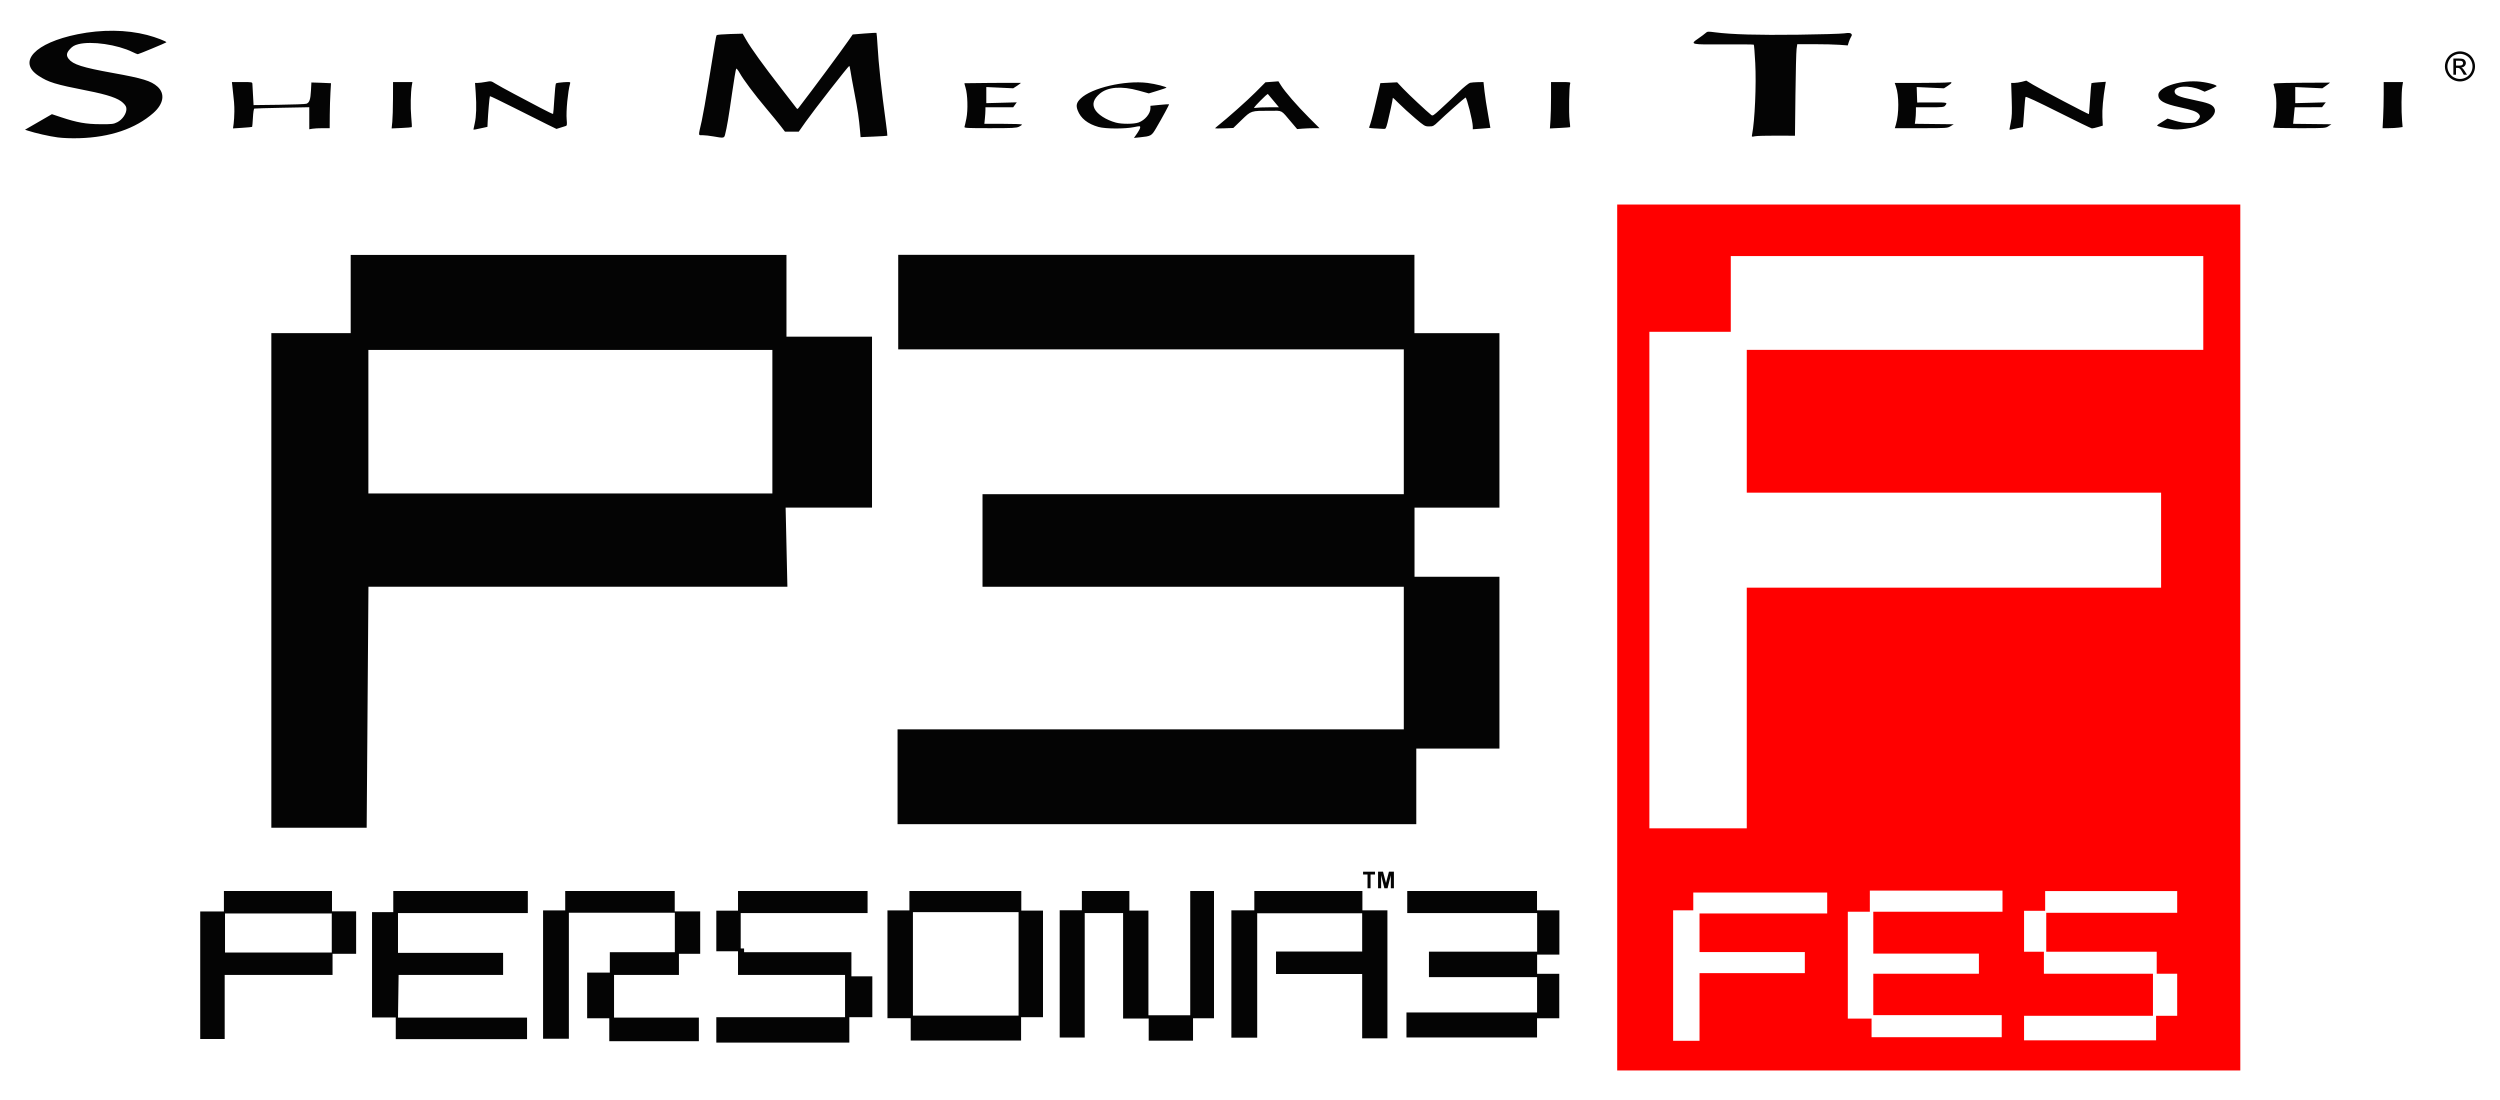 <?xml version="1.0" encoding="UTF-8"?>
<svg height="220" width="500" xmlns="http://www.w3.org/2000/svg">
 <g transform="translate(-151.14 -7.44)">
  <path d="m162.643 34.916c-1.617-.213-4.455-.856-5.929-1.343l-.571-.189 2.69-1.554 2.69-1.554 1.846.615c3.182 1.06 4.989 1.379 7.864 1.39 2.359.009 2.614-.022 3.379-.407.99-.499 1.809-1.677 1.809-2.603 0-.474-.142-.74-.665-1.249-.952-.927-3.019-1.633-7.16-2.448-6.41-1.261-7.761-1.674-9.76-2.986-4.25-2.79-.697-6.567 7.804-8.295 4.841-.984 9.781-.931 13.94.15 1.734.451 3.981 1.315 3.82 1.47-.131.126-5.53 2.367-5.701 2.367-.095 0-.557-.19-1.026-.421-3.04-1.501-8.256-2.258-10.869-1.578-.777.202-1.163.424-1.652.951-.729.785-.803 1.309-.281 1.988.855 1.112 2.749 1.715 8.829 2.812 5.983 1.079 7.657 1.591 8.928 2.727 1.576 1.41 1.251 3.464-.84 5.299-3.561 3.126-8.624 4.843-14.807 5.021-1.585.046-3.228-.015-4.338-.162zm131.15-.198c-.702-.126-1.649-.233-2.105-.239-.955-.012-.93.357-.197-2.883.238-1.053.855-4.539 1.37-7.746 1.312-8.171 1.486-9.191 1.599-9.372.055-.088 1.249-.192 2.655-.232l2.556-.073.702 1.226c.955 1.669 3.51 5.216 6.823 9.473 1.518 1.951 2.908 3.752 3.089 4.004.3.417.348.432.552.167 2.827-3.672 8.514-11.348 10.049-13.562l.793-1.145 2.342-.194c1.288-.106 2.374-.161 2.413-.121.039.04.132 1.152.206 2.471.21 3.726.757 8.774 1.692 15.611.182 1.333.306 2.45.274 2.482-.031.032-1.248.109-2.704.17l-2.647.112-.104-1.202c-.22-2.546-.475-4.282-1.126-7.642-.37-1.915-.732-3.912-.804-4.439-.072-.527-.177-.957-.235-.957-.169 0-7.113 8.903-8.67 11.115l-1.427 2.027h-1.379-1.379l-.833-1.085c-.458-.597-1.765-2.193-2.905-3.547-2.387-2.836-4.549-5.725-5.334-7.129-.3-.536-.608-.909-.685-.829-.077.08-.455 2.338-.839 5.019-.669 4.666-1.016 6.716-1.379 8.138-.191.75-.247.759-2.365.381zm84.429-.102c.665-.934.962-1.469.963-1.731 0-.252-.113-.254-1.233-.023-1.827.377-5.712.362-7.102-.028-2.176-.61-3.582-1.735-4.184-3.346-.362-.971-.214-1.548.601-2.341 2.183-2.125 8.825-3.678 13.361-3.124 1.573.192 3.954.802 3.789.97-.041.042-.848.312-1.793.602l-1.72.526-2.008-.558c-3.471-.965-6.267-.734-7.843.646-1.183 1.036-1.494 1.996-.978 3.018.549 1.086 2.273 2.199 4.234 2.733 1.193.325 3.623.312 4.556-.025 1.262-.455 2.361-1.773 2.361-2.829v-.503l1.829-.181c1.006-.099 1.855-.156 1.888-.126.067.061-1.28 2.555-2.555 4.73-.938 1.601-1.023 1.649-3.278 1.878l-1.18.12.291-.409zm123.335-.268c.546-2.738.864-9.984.631-14.338-.104-1.943-.234-3.578-.287-3.633-.054-.055-2.679-.08-5.834-.056-6.851.052-7.015.015-5.277-1.175.6-.411 1.26-.903 1.466-1.094.353-.326.468-.335 1.877-.15 3.281.431 8.686.587 16.629.48 4.397-.059 8.531-.179 9.186-.267.919-.124 1.243-.109 1.42.067.192.19.189.293-.024.639-.139.226-.343.703-.454 1.059l-.2.647-1.647-.125c-.906-.069-3.178-.125-5.049-.125h-3.402l-.135.957c-.074.527-.177 4.646-.229 9.155l-.094 8.198-3.683-.017c-2.026-.009-3.978.047-4.337.125-.65.141-.653.138-.556-.348zm-255.733-1.005c0-.04.118-.595.263-1.234.315-1.39.381-3.465.195-6.127l-.137-1.958h.542c.298 0 1.021-.09 1.607-.201 1.047-.198 1.078-.192 1.928.343.475.299 2.148 1.223 3.718 2.052 1.57.83 3.954 2.089 5.298 2.799 1.344.71 2.478 1.256 2.519 1.213.042-.043.154-1.398.249-3.011.095-1.614.241-3.006.324-3.093.083-.087.774-.196 1.536-.241 1.296-.077 1.38-.061 1.294.246-.458 1.631-.834 5.596-.685 7.23.085.931.057 1.2-.129 1.259-.13.041-.614.193-1.075.338l-.838.264-1.884-.92c-1.036-.506-4.012-1.997-6.613-3.314-2.601-1.317-4.766-2.356-4.812-2.309-.083.085-.37 3.376-.452 5.174l-.044.954-.851.191c-1.493.336-1.956.417-1.956.344zm307.209-.038c0-.078.123-.73.274-1.448.222-1.058.254-1.925.17-4.569l-.104-3.264h.644c.354 0 1.034-.104 1.51-.23l.867-.23 1.339.809c1.558.942 11.126 5.975 11.194 5.889.025-.032.132-1.421.237-3.086.105-1.665.225-3.062.267-3.105.042-.043.705-.122 1.473-.176l1.397-.098-.098.592c-.445 2.677-.654 4.979-.586 6.47l.077 1.7-.952.288c-.524.158-1.074.28-1.223.271-.149-.009-3.167-1.473-6.708-3.252-4.253-2.137-6.478-3.169-6.556-3.04-.065.108-.169 1.068-.231 2.135-.062 1.066-.157 2.381-.211 2.921l-.098.982-1.043.203c-.574.111-1.177.243-1.341.291-.164.049-.298.025-.298-.053zm32.83-0c-.901-.084-2.544-.409-3.033-.599-.421-.164-.401-.189.693-.859l1.127-.691 1.476.438c.99.294 1.894.438 2.746.438 1.177 0 1.306-.037 1.767-.509.569-.582.62-.908.206-1.331-.462-.472-1.311-.767-3.749-1.303-3.215-.706-4.295-1.322-4.295-2.448 0-1.512 3.974-2.907 7.74-2.716 1.716.087 4.191.712 3.891.982-.082.073-.647.345-1.256.604l-1.108.471-.763-.342c-2.359-1.058-5.415-.833-5.236.385.098.668.863.992 3.732 1.584 2.992.617 3.722.894 4.16 1.579.53.828-.171 1.974-1.836 3-1.403.864-4.39 1.493-6.261 1.318zm-372.869-2.215v-2.206l-5.401.108c-2.97.059-5.485.134-5.588.165-.112.034-.225.772-.282 1.827-.052.973-.123 1.797-.156 1.831-.033.034-.908.117-1.944.184l-1.884.122.13-.937c.071-.515.136-1.605.143-2.421.011-1.312-.047-2.053-.406-5.174l-.085-.74h2.038c1.994 0 2.038.009 2.06.392.011.215.069 1.253.128 2.306l.106 1.915 5.103-.067c2.807-.037 5.271-.131 5.476-.209.593-.226.801-.827.898-2.596l.09-1.654 1.956.062c1.076.034 1.96.073 1.965.087.004.014-.045.848-.11 1.853-.065 1.005-.126 3.022-.136 4.482l-.018 2.655-1.403.001c-.772.001-1.69.05-2.041.11l-.638.108v-2.206zm181.161 2.015c0-.037.211-.234.468-.438 2.051-1.631 5.924-5.072 7.59-6.743l2.019-2.025 1.298-.098 1.298-.098.508.814c.794 1.272 3.24 4.091 5.576 6.427l2.132 2.132-1.131.001c-.622.001-1.629.041-2.237.09l-1.106.088-1.145-1.352c-2.181-2.575-1.691-2.309-4.263-2.308-3.874.001-3.765-.032-5.693 1.829l-1.666 1.609-1.824.069c-1.003.038-1.824.039-1.824.001zm10.746-4.207h2.028l-1.05-1.262c-.578-.694-1.099-1.318-1.158-1.385-.059-.068-.758.551-1.552 1.374-1.391 1.443-1.423 1.494-.87 1.385.316-.062 1.487-.112 2.602-.112zm21.191 4.223c-.632-.033-1.148-.095-1.148-.136 0-.042.113-.371.251-.732.235-.615 1.042-3.841 1.716-6.857l.296-1.327 1.682-.083 1.682-.083 1.226 1.299c1.049 1.111 4.68 4.507 5.606 5.244.265.211.459.088 1.786-1.134 1.762-1.623 1.424-1.305 3.682-3.459 1.003-.957 2.03-1.79 2.282-1.851.252-.06.959-.119 1.572-.131l1.114-.02.205 1.871c.112 1.029.428 3.085.702 4.568.273 1.483.484 2.71.467 2.725-.017.015-.814.085-1.773.154l-1.744.126v-.533c0-1.086-1.211-5.899-1.462-5.811-.186.066-4.004 3.453-5.42 4.807-.956.915-1.062.969-1.871.965-.832-.004-.918-.056-2.814-1.669-1.076-.915-2.511-2.223-3.189-2.906-.678-.683-1.233-1.194-1.233-1.136 0 .279-.728 3.689-1.043 4.889-.351 1.334-.361 1.349-.889 1.315-.294-.019-1.051-.061-1.682-.095zm-196.494-1.282c.071-.708.134-2.795.14-4.638l.011-3.351 1.936-0 1.936-0-.109.653c-.243 1.458-.302 4.424-.127 6.298.103 1.094.152 2.025.11 2.068-.042.043-.965.119-2.052.168l-1.975.089.129-1.287zm114.438.975c.054-.144.225-.904.381-1.688.335-1.691.251-4.771-.166-6.136-.145-.474-.247-.88-.225-.902.034-.035 10.856-.109 11.252-.077.089.008-.212.255-.668.551l-.829.538-2.692-.125-2.692-.125v1.612 1.612l6.092-.163-.357.494-.357.494h-2.775-2.775v.584c0 .321-.049 1.065-.109 1.654l-.109 1.07h3.767c2.072 0 3.767.064 3.767.142 0 .078-.271.274-.601.435-.523.255-1.276.293-5.802.293-4.561 0-5.189-.032-5.102-.262zm117.198-1.304c.062-.891.112-2.979.112-4.64v-3.019h1.974c1.814 0 1.964.025 1.852.305-.205.511-.295 5.965-.121 7.354.09.718.142 1.331.115 1.363-.027.031-.948.102-2.047.158l-1.999.101.112-1.621zm69.112.739c.609-2.066.603-5.717-.013-7.504l-.249-.721 5.053-.001c2.779-.001 5.34-.051 5.691-.11.848-.144.805.091-.129.694l-.766.496-2.727-.126-2.727-.127.05 1.546.05 1.546 3.01-.012c3.09-.012 3.113-.004 2.551.664-.224.267-.599.305-3.036.305h-2.78v.846c0 .465-.048 1.208-.108 1.65l-.108.804 7.785.094-.648.392c-.634.383-.759.392-5.894.392h-5.247l.244-.827zm75.421.696c0-.072.121-.522.267-1.001.4-1.314.502-4.611.189-6.092-.142-.67-.309-1.35-.371-1.51-.104-.269.332-.296 5.556-.348 3.118-.031 5.694-.044 5.724-.03.03.015-.3.277-.734.582l-.789.555-5.421-.251v1.612 1.612l3.052-.082 3.052-.082-.373.484-.373.484-5.465.022-.159 1.651-.159 1.651 7.655.093-.595.391c-.584.384-.695.391-5.826.392-2.877 0-5.23-.058-5.229-.13zm22.001-1.986c.061-1.164.111-3.24.111-4.613v-2.497h1.931 1.931l-.146.914c-.179 1.116-.206 4.885-.049 6.731l.115 1.354-.809.114c-.445.062-1.346.114-2.002.114h-1.193l.111-2.116z" fill="#040404"/>
  <path d="m638.135 23.862c.505 0.0.999.13 1.48.389.481.259.856.63 1.125 1.113.269.483.403.986.403 1.51 0 .519-.132 1.017-.397 1.496-.265.479-.636.85-1.113 1.115-.477.265-.977.397-1.498.397s-1.021-.132-1.498-.397c-.477-.265-.849-.636-1.115-1.115s-.399-.977-.399-1.496c0-.524.135-1.027.405-1.51.27-.483.646-.854 1.127-1.113.481-.259.975-.389 1.48-.389zm0 .499c-.423 0-.834.108-1.235.325-.4.217-.713.527-.939.929-.226.403-.339.822-.339 1.259 0 .433.111.849.333 1.247s.533.707.931.929.815.333 1.249.333.85-.111 1.249-.333.709-.532.929-.929c.221-.398.331-.813.331-1.247 0-.436-.112-.856-.337-1.259-.225-.403-.538-.713-.939-.929-.402-.217-.812-.325-1.233-.325zm-1.32 4.177v-3.239h1.113c.38 0 .656.03.826.09.17.06.306.164.407.313.101.149.152.307.152.475-0.0.237-.084.443-.253.618-.169.176-.393.274-.672.295.114.048.206.105.275.172.13.128.29.342.479.642l.395.634h-.638l-.287-.511c-.226-.402-.408-.653-.547-.754-.096-.074-.235-.112-.419-.112h-.307v1.376zm.523-1.823h.634c.303 0 .51-.045.62-.136.11-.09.166-.21.166-.359 0-.096-.027-.182-.08-.257s-.127-.132-.221-.17c-.094-.037-.269-.056-.525-.056h-.594z" fill="#040404" transform="translate(5 -6.15)"/>
  <g fill="#040404">
   <path d="m325.542 108.965h-17.277l.354 15.827h-83.79l-.354 48.188h-19.068v-98.908h15.872v-15.646h87.154v16.353h17.11zm-19.929-2.828v-28.705h-80.799v28.705z"/>
   <path d="m451.028 157.154h-16.631v15.12h-103.747v-18.963h101.251v-28.518h-84.258v-18.515h84.258v-28.966h-101.117v-18.906h103.242v15.667h17.002v34.893h-16.984v13.826h16.984z"/>
  </g>
  <g fill="#040404">
   <path d="m424.645 185.09v-2.75h-.891v-.56h2.386v.56h-.889v2.75z"/>
   <path d="m426.751 185.09v-3.31h.992l.596 2.258.589-2.258h.994v3.31h-.616v-2.605l-.652 2.605h-.638l-.65-2.605v2.605z"/>
   <path d="m222.365 198.194h-4.715v4.227h-21.572v12.814h-4.894v-25.501h4.738v-4.093h21.616v4.071h4.827zm-4.87-.243v-7.819h-21.352v7.819z"/>
   <path d="m256.706 190.052h-25.968v7.956h21.02v4.413h-20.895l-.125 8.539h25.812v4.299h-26.256v-4.332h-4.747v-21.059h4.247v-4.226h26.912z"/>
   <path d="m291.177 198.194h-4.251v4.227h-12.979v8.539h16.965v4.717h-17.916v-4.579h-4.429v-9.144h4.538v-4.072h13.001v-7.898h-21.193v25.208h-5.16v-25.678h4.429v-3.872h21.903v4.071h5.092z"/>
   <path d="m325.605 210.875h-4.598v5.082h-26.605v-5.076h25.747l0-8.461h-21.406v-4.727h-4.341v-8.119h4.341v-3.934h25.912v4.412h-25.374v7.085h.674l.002.746h21.465v4.821h4.184z"/>
   <path d="m359.739 210.875h-4.383v4.665h-22.073v-4.457h-4.653v-21.569h4.388v-3.872h22.381v3.913h4.341zm-4.883-.312v-20.696h-21.131v20.696z"/>
   <path d="m393.941 211.094h-4.196v4.477h-8.864v-4.426h-5.122v-21.092h-7.674v24.893h-5.004v-25.454h4.434v-3.851h9.5v3.913h3.809v20.937h8.362v-24.851h4.754z"/>
   <path d="m428.623 215.102h-5.049v-12.858h-17.23v-4.496h17.23v-7.655h-20.994v24.876h-5.166v-25.457h4.591v-3.872h21.616v3.872h5.003z"/>
   <path d="m462.995 211.094h-4.447v3.836h-26.117v-5.002h26.122v-7.066h-21.625v-5.092h21.637v-7.718h-25.977v-4.412h25.956v3.872h4.473v8.853h-4.454v3.838h4.431z"/>
  </g>
  <path d="m323.438 40.906v86.594 86.594h62.312 62.312v-86.594-86.594h-62.312zm22.719 10.303h94.5v18.759h-91.303v28.563h82.865v19h-82.865v48.134h-19.478v-99.302h16.28zm27.812 126.916h26.531v4.219h-25.844v8.375h21.125v4.031h-21.125v8.281h25.688v4.406h-26.031v-3.719h-4.75v-21.375h4.406zm35.062.094h26.406v4.344h-26.188v7.781h22.094v4.406h4.094v8.406h-4.219v4.906h-26.406v-4.906h25.781v-8.406h-21.812v-4.406h-3.969v-8.188h4.219zm-70.375.281h26.781v4.188h-25.531v7.719h21.062v4.219h-21.062v13.531h-5.281v-26.094h4.031z" fill="#f00" transform="translate(151.14 7.44)"/>
 </g>
</svg>
